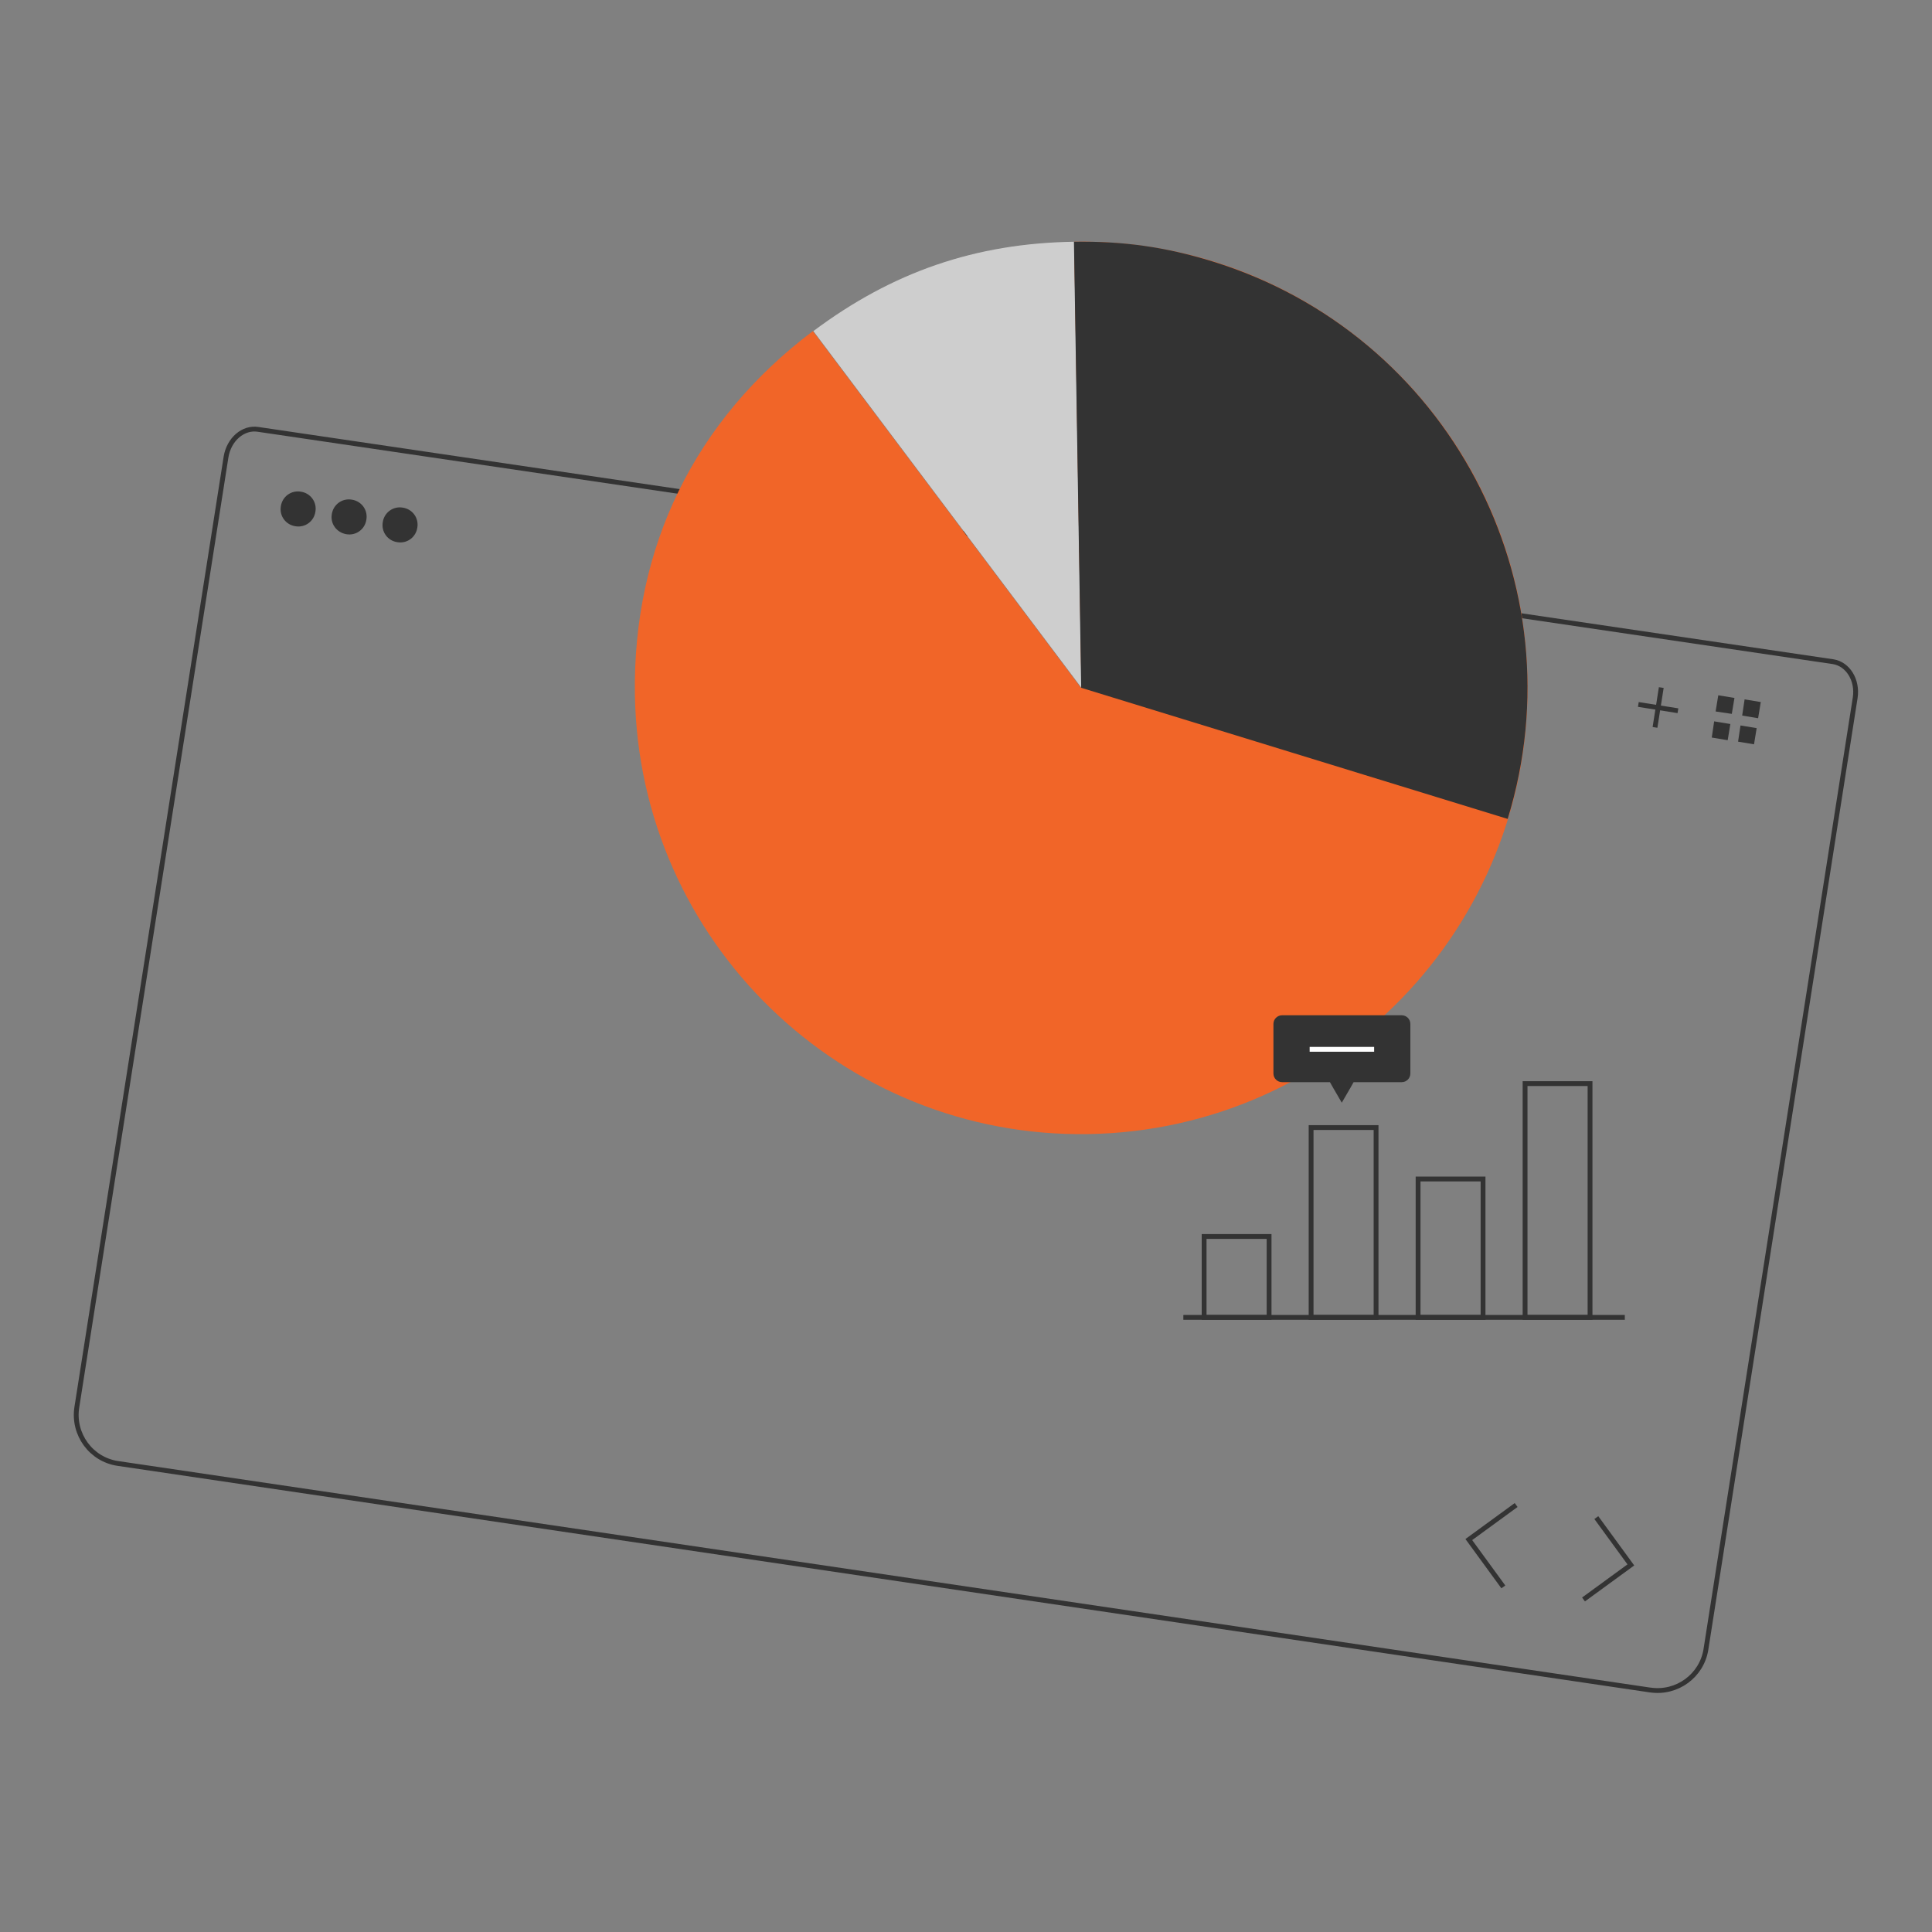 <?xml version="1.0" encoding="UTF-8"?>
<svg id="Layer_1" xmlns="http://www.w3.org/2000/svg" width="800" height="800" version="1.1" viewBox="0 0 800 800">
  <rect x="0" y="0" width="800" height="800" fill="#808080" stroke="none"/>
  <!-- Generator: Adobe Illustrator 29.5.1, SVG Export Plug-In . SVG Version: 2.1.0 Build 141)  -->
  <defs>
    <style>
      .st0 {
        stroke-linecap: round;
        stroke-linejoin: round;
      }

      .st0, .st1 {
        stroke: #333;
      }

      .st0, .st1, .st2 {
        fill: none;
        stroke-width: 2px;
      }

      .st3 {
        fill: #cecece;
      }

      .st4 {
        fill: #333;
      }

      .st5 {
        fill: #f16528;
      }

      .st2 {
        stroke: #fff;
      }
    </style>
  </defs>
  <g id="reserve">
    <g>
      <path class="st0" d="M683.4,699.8c11,1.6,21.3-5.9,23-16.9l61.8-394c1.1-7.3-3-13.9-9.1-14.9L106.9,177.8c-6.2-1-12.1,4.1-13.3,11.4l-61.8,393.6c-1.7,11.1,5.9,21.6,17.1,23.2l634.4,93.8Z"/>
      <g>
        <path class="st4" d="M130.6,211.9c-.6,4-4.3,6.7-8.3,6-4-.6-6.7-4.3-6-8.3.6-4,4.3-6.7,8.3-6,4,.6,6.7,4.3,6,8.3Z"/>
        <path class="st4" d="M151.7,215.2c-.6,4-4.3,6.7-8.3,6s-6.7-4.3-6-8.3c.6-4,4.3-6.7,8.3-6,4,.6,6.7,4.3,6,8.3Z"/>
        <path class="st4" d="M172.8,218.5c-.6,4-4.3,6.7-8.3,6-4-.6-6.7-4.3-6-8.3.6-4,4.3-6.7,8.3-6,4,.6,6.7,4.3,6,8.3Z"/>
      </g>
      <polyline class="st1" points="627.8 623.2 608.2 637.5 622.5 657.1"/>
      <polyline class="st1" points="661 628.4 675.3 648 655.7 662.3"/>
      <g>
        <line class="st1" x1="687.9" y1="284.7" x2="685.3" y2="301.2"/>
        <line class="st1" x1="694.8" y1="294.3" x2="678.4" y2="291.7"/>
      </g>
      <g>
        <polygon class="st4" points="711.5 287.9 710.4 294.6 717.1 295.6 718.2 289 711.5 287.9 711.5 287.9"/>
        <polygon class="st4" points="709.8 298.7 708.8 305.4 715.4 306.5 716.5 299.8 709.8 298.7 709.8 298.7"/>
        <polygon class="st4" points="722.4 289.6 721.4 296.3 728 297.4 729.1 290.7 722.4 289.6 722.4 289.6"/>
        <polygon class="st4" points="720.7 300.4 719.7 307.1 726.3 308.2 727.4 301.5 720.7 300.4 720.7 300.4"/>
      </g>
    </g>
    <g>
      <g>
        <path class="st3" d="M447.8,284.8l-111-147.7c32.7-24.5,67.2-36.4,108-37l3,184.7Z"/>
        <path class="st5" d="M447.8,284.8l-3-184.7c102-1.7,186.1,79.7,187.7,181.7,1.7,102-79.7,186.1-181.8,187.8-102,1.7-186.1-79.8-187.8-181.8-1-61.2,24.8-113.9,73.7-150.7l111,147.7Z"/>
      </g>
      <path class="st4" d="M447.7,284.8l176.6,54.3c30-97.6-24.8-200.9-122.4-230.9-19.5-6-36.9-8.4-57.2-8.1l3,184.7Z"/>
    </g>
    <g>
      <rect class="st1" x="498.6" y="512" width="26.9" height="33.5"/>
      <rect class="st1" x="542.9" y="466.9" width="26.9" height="78.6"/>
      <rect class="st1" x="587.2" y="488.2" width="26.9" height="57.3"/>
      <rect class="st1" x="631.5" y="448.7" width="26.9" height="96.8"/>
      <path class="st4" d="M580.4,420.4h-49.5c-2,0-3.6,1.6-3.6,3.6v20.5c0,2,1.6,3.6,3.6,3.6h19.8l1.3,2.3,3.6,6.2,3.6-6.2,1.3-2.3h19.9c2,0,3.6-1.6,3.6-3.6v-20.5c0-2-1.6-3.6-3.6-3.6Z"/>
      <line class="st2" x1="542.3" y1="434.5" x2="569" y2="434.5"/>
      <line class="st1" x1="490" y1="545.5" x2="672.8" y2="545.5"/>
    </g>
  </g>
</svg>